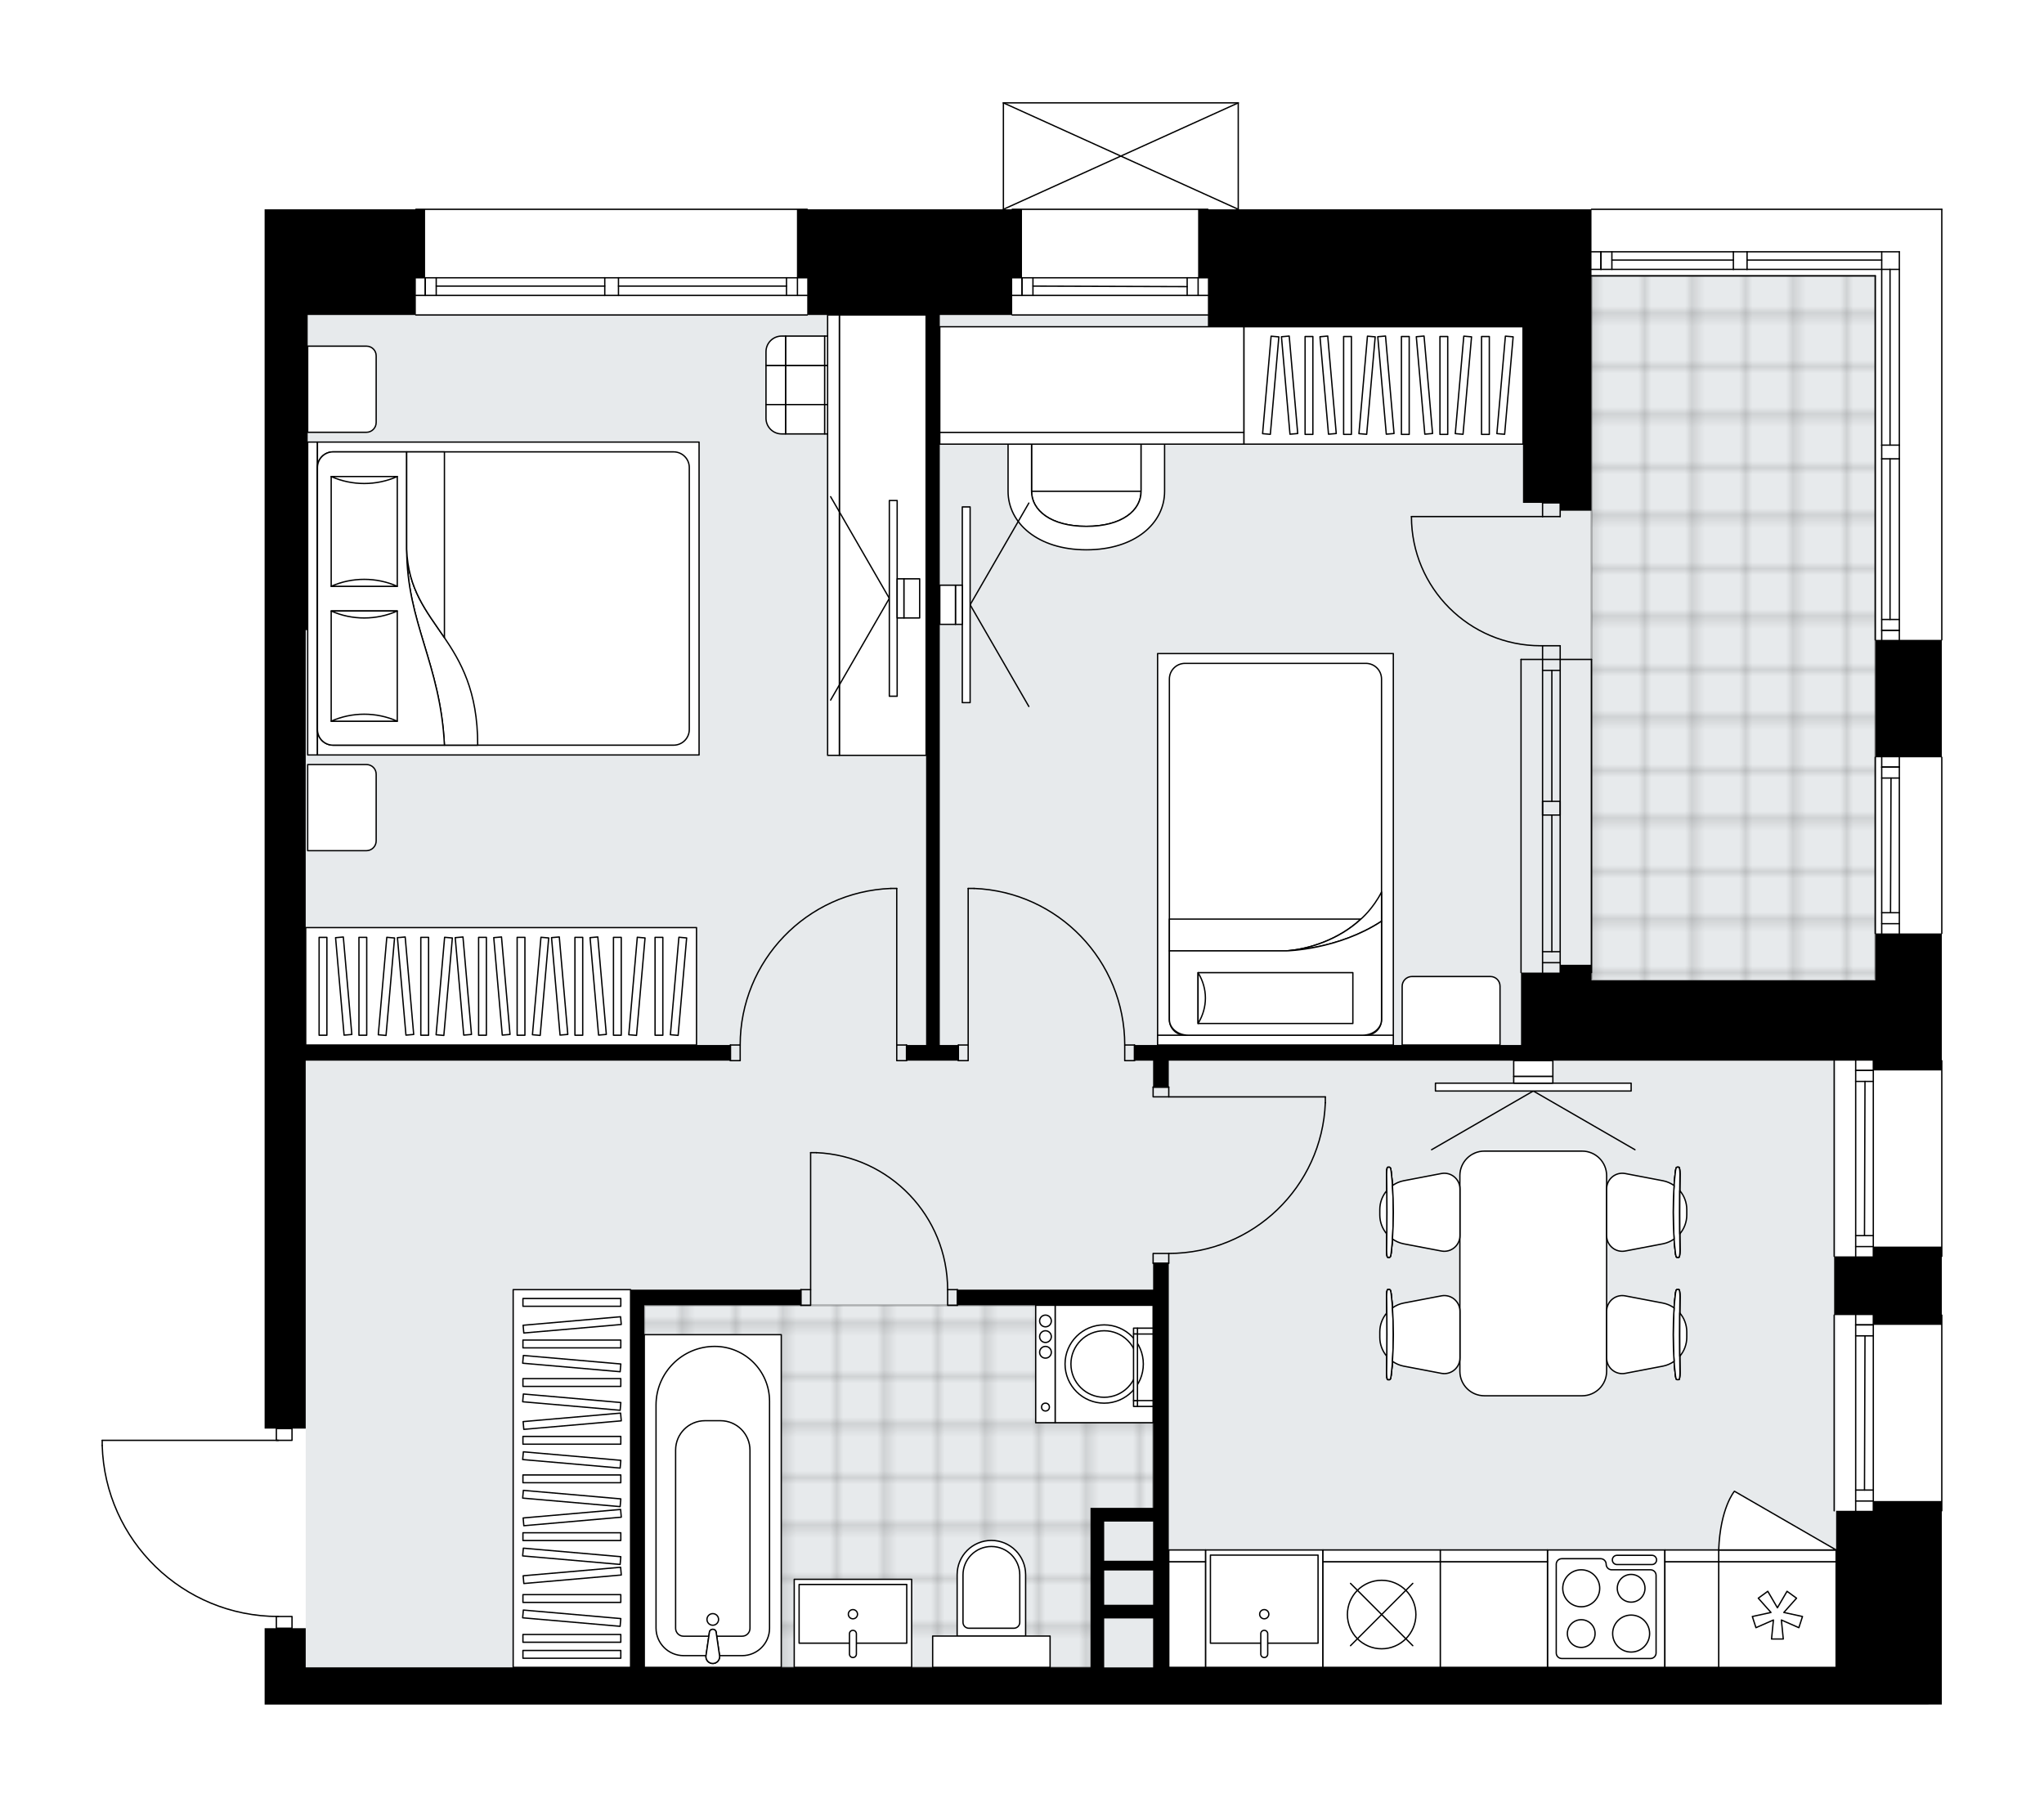 <svg xmlns="http://www.w3.org/2000/svg" xmlns:xlink="http://www.w3.org/1999/xlink" height="1767.78px" id="Layer_1" style="enable-background:new 0 0 2000 1767.78;" version="1.1" viewBox="0 0 2000 1767.78" width="2000px" x="0px" y="0px" xml:space="preserve">
<style type="text/css">
	.st0{fill:none;}
	.st1{opacity:0.25;fill:none;stroke:#000000;stroke-width:0.4;stroke-miterlimit:10;}
	.st2{fill:#FFFFFF;}
	.st3{fill:#E7EAEC;}
	
		.st4{fill:url(#SVGID_1_);stroke:#000000;stroke-width:2;stroke-linecap:round;stroke-linejoin:round;stroke-miterlimit:10;stroke-opacity:0.25;}
	
		.st5{fill:url(#SVGID_00000052088004985977454220000006133677949341503363_);stroke:#000000;stroke-width:2;stroke-linecap:round;stroke-linejoin:round;stroke-miterlimit:10;stroke-opacity:0.25;}
	.st6{fill:none;stroke:#000000;stroke-width:1.3;stroke-linecap:round;stroke-linejoin:round;stroke-miterlimit:10;}
	.st7{fill:#FFFFFF;stroke:#000000;stroke-width:1.3;stroke-linecap:round;stroke-linejoin:round;stroke-miterlimit:10;}
	.st8{font-family: 'Arial-BoldMT','Arial'; font-weight:bold;}
	.st9{font-size:100.366px;}
	.st10{font-size:84.925px;}
	.st11{font-family: 'ArialMT','Arial';}
	.st12{font-size:40px;}
</style>
<pattern height="14.57" id="New_Pattern_Swatch_2" patternUnits="userSpaceOnUse" style="overflow:visible;" viewBox="7.49 -22.06 14.57 14.57" width="14.57" x="3780.81" y="-3716.6">
	<g>
		<rect class="st0" height="14.57" width="14.57" x="7.49" y="-22.06" />
		<g>
			<rect class="st1" height="7.29" width="7.29" x="14.77" y="-7.49" />
		</g>
		<g>
			<rect class="st1" height="7.29" width="7.29" x="0.2" y="-7.49" />
		</g>
		<g>
			<rect class="st1" height="7.29" width="7.29" x="22.06" y="-14.77" />
		</g>
		<g>
			<rect class="st1" height="7.29" width="7.29" x="7.49" y="-14.77" />
			<rect class="st1" height="7.29" width="7.29" x="14.77" y="-22.06" />
		</g>
		<g>
			<rect class="st1" height="7.29" width="7.29" x="0.2" y="-22.06" />
		</g>
		<g>
			<rect class="st1" height="7.29" width="7.29" x="22.06" y="-29.35" />
		</g>
		<g>
			<rect class="st1" height="7.29" width="7.29" x="7.49" y="-29.35" />
		</g>
	</g>
</pattern>
<path class="st2" d="M1900.65,204.78v421.28  c0,0.36-0.29,0.65-0.65,0.65v113.59c0.36,0,0.65,0.29,0.65,0.65V913.3c0,0.36-0.29,0.65-0.65,0.65v45.31v77.86  c0.36,0,0.65,0.29,0.65,0.65v191.49c0,0.36-0.29,0.65-0.65,0.65v56.15c0.36,0,0.65,0.29,0.65,0.65v191.49  c0,0.36-0.29,0.65-0.65,0.65v188.93h-65.11h-38.3h-270h0h-344.68H607.43H413.96H299.13h-40.21v-74.68h10.84v0v-10.87  c-44.31-0.65-86.11-17.94-117.97-48.87c-32.48-31.53-51.1-73.81-52.44-119.06c0,0,0-0.01,0-0.01s0-0.01,0-0.01v-5.02  c0-0.36,0.29-0.65,0.65-0.65h169.76v-10.84c0,0,0,0,0,0h-10.84v-95.75V616.49v-68.94V308.19V271.8v-67.02h147.3  c0-0.36,0.29-0.65,0.65-0.65h382.98c0.36,0,0.65,0.29,0.65,0.65h190.64V100.65c0,0,0,0,0-0.01c0-0.05,0.02-0.09,0.03-0.14  c0.01-0.04,0.01-0.08,0.03-0.12c0,0,0-0.01,0-0.01c0.01-0.03,0.04-0.05,0.06-0.08c0.03-0.04,0.05-0.08,0.09-0.12  c0.03-0.03,0.07-0.05,0.11-0.08c0.03-0.02,0.06-0.04,0.1-0.06c0.06-0.02,0.12-0.03,0.18-0.04c0.02,0,0.04-0.01,0.06-0.01h0.01  c0,0,0.01,0,0.01,0h229.77c0.03,0,0.06,0.01,0.09,0.02c0.05,0.01,0.1,0.01,0.15,0.03c0.04,0.02,0.07,0.04,0.11,0.07  c0.03,0.02,0.07,0.04,0.1,0.07c0.04,0.04,0.06,0.08,0.09,0.13c0.02,0.02,0.04,0.04,0.05,0.07c0,0,0,0,0,0.01  c0.02,0.04,0.02,0.09,0.03,0.13c0.01,0.04,0.02,0.08,0.03,0.12c0,0,0,0,0,0.01v104.13h344.34c0-0.36,0.29-0.65,0.65-0.65H1900  C1900.36,204.13,1900.65,204.42,1900.65,204.78z" id="background" />
<g id="floor">
	<polygon class="st3" points="1796.6,1037.77 1834.89,1037.77 1834.89,269.89 1488.29,269.89 1488.29,308.19 299.13,308.19    299.13,1631.39 1796.6,1631.39  " />
	<pattern id="SVGID_1_" patternTransform="matrix(6.588 0 0 6.588 64009.012 13429.968)" xlink:href="#New_Pattern_Swatch_2">
	</pattern>
	<polygon class="st4" points="1073.72,1482.03 1128.29,1482.03 1128.29,1277.13 630.41,1277.13 630.41,1631.39 1073.72,1631.39  " />
	
		<pattern id="SVGID_00000016753961589085089340000003147452520850976406_" patternTransform="matrix(6.588 0 0 6.588 64009.012 13429.968)" xlink:href="#New_Pattern_Swatch_2">
	</pattern>
	
		<polygon points="   1557.23,959.26 1557.23,269.89 1834.89,269.89 1834.89,959.26  " style="fill:url(#SVGID_00000016753961589085089340000003147452520850976406_);stroke:#000000;stroke-width:2;stroke-linecap:round;stroke-linejoin:round;stroke-miterlimit:10;stroke-opacity:0.25;" />
	<g id="LWPOLYLINE_00000000905862218145409030000017563812786233883309_">
		<rect class="st6" height="15.32" width="9.57" x="783.61" y="1261.82" />
	</g>
	<g id="LWPOLYLINE_00000181768368551653186540000015384936971728726146_">
		<rect class="st6" height="15.32" width="9.57" x="927.22" y="1261.82" />
	</g>
	<g id="LINE_00000132784271437604953370000011035378668304692891_">
		<line class="st6" x1="783.61" x2="783.61" y1="1261.82" y2="1277.13" />
	</g>
	<g id="LINE_00000116193987557105631660000012649684193402313111_">
		<line class="st6" x1="936.8" x2="936.8" y1="1261.82" y2="1277.13" />
	</g>
	<g id="LINE_00000037666741248818437100000015777876106993548477_">
		<line class="st6" x1="793.18" x2="793.18" y1="1261.82" y2="1127.77" />
	</g>
	<g id="ARC_00000172428938524993042750000014562637821569910441_">
		<path class="st6" d="M798.92,1127.77c71.73,3.19,128.25,62.25,128.3,134.04" />
	</g>
	<g id="LINE_00000052814216508115962100000017092594315218233216_">
		<line class="st6" x1="793.18" x2="798.92" y1="1127.77" y2="1127.77" />
	</g>
	<g id="LWPOLYLINE_00000030448464622806888390000000275569449479077304_">
		<rect class="st6" height="9.57" width="15.32" x="1128.29" y="1063.62" />
	</g>
	<g id="LWPOLYLINE_00000002366742324103788180000004806937981130150050_">
		<rect class="st6" height="9.57" width="15.32" x="1128.29" y="1226.39" />
	</g>
	<g id="LINE_00000178204714754228953580000003733808476409246872_">
		<line class="st6" x1="1143.61" x2="1128.29" y1="1063.62" y2="1063.62" />
	</g>
	<g id="LINE_00000105389687868479713270000004932270536516316606_">
		<line class="st6" x1="1143.61" x2="1128.29" y1="1235.96" y2="1235.96" />
	</g>
	<g id="LINE_00000106122353274571195340000012540338606649528482_">
		<line class="st6" x1="1143.61" x2="1296.8" y1="1073.2" y2="1073.2" />
	</g>
	<g id="LINE_00000175282856150269555160000010767558645140938630_">
		<line class="st6" x1="1296.8" x2="1296.8" y1="1078.94" y2="1073.2" />
	</g>
	<g id="ARC_00000116206421557443106990000006512589336109578686_">
		<path class="st6" d="M1296.8,1078.94c-3.19,82.31-70.82,147.41-153.19,147.45" />
	</g>
	<g id="LWPOLYLINE_00000133499506795747734480000012871554972695537064_">
		<rect class="st6" height="15.32" width="9.57" x="937.76" y="1022.45" />
	</g>
	<g id="LWPOLYLINE_00000052064222617344021040000005674439921927711933_">
		<rect class="st6" height="15.32" width="9.57" x="1100.52" y="1022.45" />
	</g>
	<g id="LINE_00000171714199527643591600000010011383611056354974_">
		<line class="st6" x1="937.76" x2="937.76" y1="1022.45" y2="1037.77" />
	</g>
	<g id="LINE_00000129189687086487441730000008051166586641516221_">
		<line class="st6" x1="1110.1" x2="1110.1" y1="1022.45" y2="1037.77" />
	</g>
	<g id="LINE_00000115484220134930525540000006129976224719570362_">
		<line class="st6" x1="947.33" x2="947.33" y1="1022.45" y2="869.26" />
	</g>
	<g id="LINE_00000158009707970167928850000004325527463896530621_">
		<line class="st6" x1="953.08" x2="947.33" y1="869.26" y2="869.26" />
	</g>
	<g id="ARC_00000145049175030753996560000006195061449784984253_">
		<path class="st6" d="M953.08,869.26c82.31,3.19,147.41,70.82,147.45,153.19" />
	</g>
	<g id="LWPOLYLINE_00000156579807433300680230000001348656918335369636_">
		<rect class="st6" height="15.32" width="9.57" x="877.44" y="1022.45" />
	</g>
	<g id="LWPOLYLINE_00000103234356011618540790000013007443888957408901_">
		<rect class="st6" height="15.32" width="9.57" x="714.67" y="1022.45" />
	</g>
	<g id="LINE_00000086676935989743043930000008837605944442177968_">
		<line class="st6" x1="887.01" x2="887.01" y1="1022.45" y2="1037.77" />
	</g>
	<g id="LINE_00000128471463674559604610000010089179477672741548_">
		<line class="st6" x1="714.67" x2="714.67" y1="1022.45" y2="1037.77" />
	</g>
	<g id="LINE_00000000193398424017461130000017055657735848056470_">
		<line class="st6" x1="877.44" x2="877.44" y1="1022.45" y2="869.26" />
	</g>
	<g id="LINE_00000103236677170801466600000006441544872380151735_">
		<line class="st6" x1="871.69" x2="877.44" y1="869.26" y2="869.26" />
	</g>
	<g id="ARC_00000157272317472230852710000016539247442496295095_">
		<path class="st6" d="M724.24,1022.45c0.04-82.37,65.14-150,147.45-153.19" />
	</g>
	<g id="LWPOLYLINE_00000144301521868935071910000003068882703563287991_">
		<rect class="st6" height="11.49" width="15.32" x="270.41" y="1581.61" />
	</g>
	<g id="LWPOLYLINE_00000049903302738932604110000013012439250931952003_">
		<rect class="st6" height="11.49" width="15.32" x="270.41" y="1397.77" />
	</g>
	<g id="LWPOLYLINE_00000106106839098421077400000017501384916652018861_">
		<path class="st6" d="M100,1414.28c2.76,93.2,79.1,167.32,172.34,167.32" />
	</g>
	<g id="LINE_00000080200328257430031020000006663903814684257200_">
		<line class="st6" x1="272.34" x2="100" y1="1409.26" y2="1409.26" />
	</g>
	<g id="LINE_00000155831428579185625460000002751971543525710517_">
		<line class="st6" x1="100" x2="100" y1="1409.26" y2="1414.28" />
	</g>
	<g id="ARC_00000005265393291435164090000006032598230669773746_">
		<path class="st6" d="M1381.06,505.42c0.01,69.81,56.6,126.4,126.42,126.4c0.63,0,1.25,0,1.88-0.01" />
	</g>
	<g id="LINE_00000137815069163808092390000009496351700548181948_">
		<line class="st6" x1="1509.36" x2="1381.06" y1="505.42" y2="505.42" />
	</g>
	<g id="LINE_00000079485447272244433030000008818992504165760917_">
		<line class="st6" x1="1509.36" x2="1509.36" y1="645.21" y2="631.81" />
	</g>
	<g id="LINE_00000034080974370247134600000000640139379753528996_">
		<line class="st6" x1="1509.36" x2="1526.59" y1="631.81" y2="631.81" />
	</g>
	<g id="LINE_00000107565371243620922520000010569175367119099320_">
		<line class="st6" x1="1526.59" x2="1526.59" y1="631.81" y2="645.21" />
	</g>
	<g id="LINE_00000060739690373704774710000005212156077400706183_">
		<line class="st6" x1="1526.59" x2="1526.59" y1="492.02" y2="505.42" />
	</g>
	<g id="LINE_00000062910644012417941830000006985275102360512918_">
		<line class="st6" x1="1526.59" x2="1509.36" y1="505.42" y2="505.42" />
	</g>
	<g id="LINE_00000116223494757017209540000008365079361611093951_">
		<line class="st6" x1="1509.36" x2="1509.36" y1="505.42" y2="492.02" />
	</g>
	<g id="LINE_00000164500491855102527110000003688499264127653286_">
		<line class="st6" x1="1526.59" x2="1509.36" y1="492.02" y2="492.02" />
	</g>
	<g id="LINE_00000029745261145914801680000010822056026968848001_">
		<line class="st6" x1="406.87" x2="789.86" y1="204.78" y2="204.78" />
	</g>
	<g id="LINE_00000026883937090077682610000006885944274218390187_">
		<line class="st6" x1="789.86" x2="605.16" y1="289.04" y2="289.04" />
	</g>
	<g id="LINE_00000081649485299094205690000016356236663515912639_">
		<line class="st6" x1="591.75" x2="406.87" y1="289.04" y2="289.04" />
	</g>
	<g id="LINE_00000114061032450701188910000011245553046718921610_">
		<line class="st6" x1="416.11" x2="416.11" y1="271.8" y2="289.04" />
	</g>
	<g id="LINE_00000090983797361799424860000007539234226968031163_">
		<line class="st6" x1="780.28" x2="780.28" y1="271.8" y2="289.04" />
	</g>
	<g id="LINE_00000111894494807645659280000013432442662150852992_">
		<line class="st6" x1="789.86" x2="605.16" y1="271.8" y2="271.8" />
	</g>
	<g id="LINE_00000088130138933584800660000012840967660806164141_">
		<line class="st6" x1="591.75" x2="406.87" y1="271.8" y2="271.8" />
	</g>
	<g id="LINE_00000089555304437742493670000000641761943722388619_">
		<line class="st6" x1="591.75" x2="426.83" y1="279.94" y2="279.94" />
	</g>
	<g id="LINE_00000064319748490145987600000002055599465015132061_">
		<line class="st6" x1="769.56" x2="605.16" y1="279.94" y2="279.94" />
	</g>
	<g id="LINE_00000101069596538681723200000010970441128017806465_">
		<line class="st6" x1="769.56" x2="769.56" y1="289.04" y2="271.8" />
	</g>
	<g id="LINE_00000039096607346174379590000011190584599544964748_">
		<line class="st6" x1="416.11" x2="416.11" y1="271.8" y2="289.04" />
	</g>
	<g id="LINE_00000008831700435801822360000010396090249011198861_">
		<line class="st6" x1="426.83" x2="426.83" y1="289.04" y2="271.8" />
	</g>
	<g id="LINE_00000098183359290509187630000011209396882661265328_">
		<line class="st6" x1="605.16" x2="605.16" y1="271.8" y2="289.04" />
	</g>
	<g id="LINE_00000124127447986706506180000013672326470261630885_">
		<line class="st6" x1="605.16" x2="591.75" y1="289.04" y2="289.04" />
	</g>
	<g id="LINE_00000173869536173420756350000010998496705382191764_">
		<line class="st6" x1="591.75" x2="591.75" y1="289.04" y2="271.8" />
	</g>
	<g id="LINE_00000119832044960989556230000011200127965167208854_">
		<line class="st6" x1="591.75" x2="605.16" y1="271.8" y2="271.8" />
	</g>
	<g id="LINE_00000138574937824530511550000007451150748948940940_">
		<line class="st6" x1="789.86" x2="406.87" y1="308.19" y2="308.19" />
	</g>
	<g id="LINE_00000170972181453535582750000005633470015874740909_">
		<line class="st6" x1="1509.36" x2="1509.36" y1="645.21" y2="951.6" />
	</g>
	<g id="LINE_00000167365974047038780450000016487647989670230677_">
		<line class="st6" x1="1526.59" x2="1526.59" y1="645.21" y2="951.6" />
	</g>
	<g id="LINE_00000096763430901701511600000016271113766428106625_">
		<line class="st6" x1="1518.45" x2="1518.45" y1="655.94" y2="784.04" />
	</g>
	<g id="LINE_00000118381743332856730590000007314515982638748040_">
		<line class="st6" x1="1509.36" x2="1526.59" y1="941.89" y2="941.89" />
	</g>
	<g id="LINE_00000049190265123564348880000004448883095898263442_">
		<line class="st6" x1="1509.36" x2="1526.59" y1="655.94" y2="655.94" />
	</g>
	<g id="LINE_00000034054091950401964510000006032384191029180304_">
		<line class="st6" x1="1488.29" x2="1488.29" y1="645.21" y2="951.6" />
	</g>
	<g id="LINE_00000103227976070641553360000001492968902197774209_">
		<line class="st6" x1="1557.23" x2="1557.23" y1="951.6" y2="645.21" />
	</g>
	<g id="LINE_00000150825020330238611490000000383415019443503541_">
		<line class="st6" x1="1509.34" x2="1526.58" y1="931.16" y2="931.16" />
	</g>
	<g id="LINE_00000119801977704155839670000005713502579065741482_">
		<line class="st6" x1="1488.29" x2="1557.23" y1="645.21" y2="645.21" />
	</g>
	<g id="LINE_00000041260471264038019530000011117476861926173101_">
		<line class="st6" x1="1509.36" x2="1526.59" y1="784.04" y2="784.04" />
	</g>
	<g id="LINE_00000005268485010516154170000012569723473303196091_">
		<line class="st6" x1="1526.59" x2="1526.59" y1="784.04" y2="797.45" />
	</g>
	<g id="LINE_00000030445373496581644120000012396839938236996026_">
		<line class="st6" x1="1526.59" x2="1509.36" y1="797.45" y2="797.45" />
	</g>
	<g id="LINE_00000124121770698010601300000018282120366338207872_">
		<line class="st6" x1="1509.36" x2="1509.36" y1="797.45" y2="784.04" />
	</g>
	<g id="LWPOLYLINE_00000041287305641858611420000004697503360396908196_">
		<line class="st6" x1="1518.45" x2="1518.45" y1="797.45" y2="931.16" />
	</g>
	<g id="LINE_00000158011920831207018330000010673929484836166335_">
		<line class="st6" x1="990.42" x2="1181.91" y1="204.78" y2="204.78" />
	</g>
	<g id="LINE_00000014600332653583116950000007466732497908403089_">
		<line class="st6" x1="1181.91" x2="990.42" y1="289.04" y2="289.04" />
	</g>
	<g id="LINE_00000006706906099609667520000011662044382084981426_">
		<line class="st6" x1="999.99" x2="999.99" y1="271.8" y2="289.04" />
	</g>
	<g id="LINE_00000124849067621237501210000011962497357048769929_">
		<line class="st6" x1="1172.33" x2="1172.33" y1="271.8" y2="289.04" />
	</g>
	<g id="LINE_00000147923410627619288640000013528584142490349976_">
		<line class="st6" x1="1181.91" x2="990.42" y1="271.8" y2="271.8" />
	</g>
	<g id="LINE_00000125603160237018050080000015972202389185841543_">
		<line class="st6" x1="1161.61" x2="1010.72" y1="280.42" y2="279.94" />
	</g>
	<g id="LINE_00000112596899590106956140000014365755316503549847_">
		<line class="st6" x1="1161.61" x2="1161.61" y1="289.04" y2="271.8" />
	</g>
	<g id="LINE_00000117664599276570354840000016723467193169979292_">
		<line class="st6" x1="999.99" x2="999.99" y1="271.8" y2="289.04" />
	</g>
	<g id="LINE_00000107573572210084591080000008913976149437384086_">
		<line class="st6" x1="1010.72" x2="1010.72" y1="289.04" y2="271.8" />
	</g>
	<g id="LINE_00000041290563097475733700000016513203987162991779_">
		<line class="st6" x1="1181.91" x2="990.42" y1="308.19" y2="308.19" />
	</g>
	<g id="LINE_00000088854927931019610820000015092641911504428690_">
		<line class="st6" x1="1900" x2="1900" y1="740.96" y2="913.3" />
	</g>
	<g id="LINE_00000091704128490281651370000010972466745230420371_">
		<line class="st6" x1="1841.21" x2="1841.21" y1="913.3" y2="740.96" />
	</g>
	<g id="LINE_00000060715691007747777710000004462899685299172259_">
		<line class="st6" x1="1858.45" x2="1841.21" y1="750.53" y2="750.53" />
	</g>
	<g id="LINE_00000139272325563826757440000000976016293429227397_">
		<line class="st6" x1="1858.45" x2="1841.21" y1="903.73" y2="903.73" />
	</g>
	<g id="LINE_00000124153919754429076540000003020156359120887994_">
		<line class="st6" x1="1858.45" x2="1858.45" y1="913.3" y2="740.96" />
	</g>
	<g id="LINE_00000057109417019561654280000013599270470253704582_">
		<line class="st6" x1="1849.83" x2="1850.31" y1="893" y2="761.26" />
	</g>
	<g id="LINE_00000177443980540516807410000003397514431390987139_">
		<line class="st6" x1="1841.21" x2="1858.45" y1="893" y2="893" />
	</g>
	<g id="LINE_00000050633250833884167340000000470603496216416905_">
		<line class="st6" x1="1858.45" x2="1841.21" y1="750.53" y2="750.53" />
	</g>
	<g id="LINE_00000029012637697778689360000002145691979946863027_">
		<line class="st6" x1="1841.21" x2="1858.45" y1="761.26" y2="761.26" />
	</g>
	<g id="LINE_00000168811150428644776510000005216314701401743797_">
		<line class="st6" x1="1834.89" x2="1834.89" y1="913.3" y2="740.96" />
	</g>
	<g id="LINE_00000034054659347874547470000004545684635877218435_">
		<line class="st6" x1="1834.89" x2="1834.89" y1="626.06" y2="269.89" />
	</g>
	<g id="LINE_00000043434776578682925730000013744071274709585805_">
		<line class="st6" x1="1858.45" x2="1858.45" y1="246.34" y2="435.53" />
	</g>
	<g id="LINE_00000093140452113170494540000004133650917983715250_">
		<line class="st6" x1="1858.45" x2="1858.45" y1="448.93" y2="626.06" />
	</g>
	<g id="LINE_00000152953249225012883600000011884585273357431231_">
		<line class="st6" x1="1841.21" x2="1858.45" y1="616.83" y2="616.83" />
	</g>
	<g id="LINE_00000006682260848398423760000002188353999733989536_">
		<line class="st6" x1="1841.21" x2="1841.21" y1="246.34" y2="435.53" />
	</g>
	<g id="LINE_00000124876833669592288460000007900152131407199415_">
		<line class="st6" x1="1841.21" x2="1841.21" y1="448.93" y2="626.06" />
	</g>
	<g id="LINE_00000165214860995594693040000002419661754029683108_">
		<line class="st6" x1="1849.35" x2="1849.35" y1="448.93" y2="606.11" />
	</g>
	<g id="LINE_00000143590706738577285910000018177586670107084717_">
		<line class="st6" x1="1849.35" x2="1849.35" y1="263.57" y2="435.53" />
	</g>
	<g id="LINE_00000120551222461068113040000002199562828499857035_">
		<line class="st6" x1="1841.21" x2="1858.45" y1="616.83" y2="616.83" />
	</g>
	<g id="LINE_00000070090130026073472190000001587489640671514805_">
		<line class="st6" x1="1858.45" x2="1841.21" y1="606.11" y2="606.11" />
	</g>
	<g id="LINE_00000179618443608588555780000007115479905291103377_">
		<line class="st6" x1="1841.21" x2="1858.45" y1="435.53" y2="435.53" />
	</g>
	<g id="LINE_00000150067600250387162520000012664312757180112781_">
		<line class="st6" x1="1858.45" x2="1858.45" y1="435.53" y2="448.93" />
	</g>
	<g id="LINE_00000081640335802587034510000000987085140464099745_">
		<line class="st6" x1="1858.45" x2="1841.21" y1="448.93" y2="448.93" />
	</g>
	<g id="LINE_00000155826323472640615580000008342619304760977076_">
		<line class="st6" x1="1841.21" x2="1841.21" y1="448.93" y2="435.53" />
	</g>
	<g id="LINE_00000083074905893165875040000006413007308149127306_">
		<line class="st6" x1="1900" x2="1900" y1="204.78" y2="626.06" />
	</g>
	<g id="LINE_00000034787742324791289610000003031675017928767110_">
		<line class="st6" x1="1557.23" x2="1900" y1="204.78" y2="204.78" />
	</g>
	<g id="LINE_00000142893514295593067790000005649934951225675679_">
		<line class="st6" x1="1858.45" x2="1709.47" y1="263.57" y2="263.57" />
	</g>
	<g id="LINE_00000103984565312748364160000014097614996436716672_">
		<line class="st6" x1="1696.06" x2="1557.23" y1="263.57" y2="263.57" />
	</g>
	<g id="LINE_00000127027683582179880320000017261215056000185748_">
		<line class="st6" x1="1566.46" x2="1566.46" y1="246.34" y2="263.57" />
	</g>
	<g id="LINE_00000000196389601365469160000016841781631044277120_">
		<line class="st6" x1="1858.45" x2="1709.47" y1="246.34" y2="246.34" />
	</g>
	<g id="LINE_00000030461282398801751150000008586345351431993473_">
		<line class="st6" x1="1696.06" x2="1557.23" y1="246.34" y2="246.34" />
	</g>
	<g id="LINE_00000068656172396993076170000017633013985431254915_">
		<line class="st6" x1="1696.06" x2="1577.19" y1="254.47" y2="254.47" />
	</g>
	<g id="LINE_00000041287407135081826360000016521293793778804139_">
		<line class="st6" x1="1841.21" x2="1709.47" y1="254.47" y2="254.47" />
	</g>
	<g id="LINE_00000109024877183796126390000006213044749400950451_">
		<line class="st6" x1="1566.46" x2="1566.46" y1="246.34" y2="263.57" />
	</g>
	<g id="LINE_00000112632696282991841560000010781326254671746191_">
		<line class="st6" x1="1577.19" x2="1577.19" y1="263.57" y2="246.34" />
	</g>
	<g id="LINE_00000181808533757758862230000016605505062187412923_">
		<line class="st6" x1="1709.47" x2="1709.47" y1="246.34" y2="263.57" />
	</g>
	<g id="LINE_00000105393663582745213710000002805357860616090535_">
		<line class="st6" x1="1709.47" x2="1696.06" y1="263.57" y2="263.57" />
	</g>
	<g id="LINE_00000127755038456307325610000010107625374220220290_">
		<line class="st6" x1="1696.06" x2="1696.06" y1="263.57" y2="246.34" />
	</g>
	<g id="LINE_00000025434026615090363070000008449508838428063123_">
		<line class="st6" x1="1696.06" x2="1709.47" y1="246.34" y2="246.34" />
	</g>
	<g id="LINE_00000080183475226888933210000000097447098083667902_">
		<line class="st6" x1="1834.89" x2="1557.23" y1="269.89" y2="269.89" />
	</g>
	<g id="LINE_00000041292756132901930140000014107721700025014435_">
		<line class="st6" x1="1900" x2="1900" y1="1037.77" y2="1229.26" />
	</g>
	<g id="LINE_00000109024586841843716520000014409758700983156634_">
		<line class="st6" x1="1815.74" x2="1815.74" y1="1229.26" y2="1037.77" />
	</g>
	<g id="LINE_00000142883422605802767690000010708230836070124458_">
		<line class="st6" x1="1832.98" x2="1815.74" y1="1047.35" y2="1047.35" />
	</g>
	<g id="LINE_00000181772155065304446950000012263335808898678449_">
		<line class="st6" x1="1832.98" x2="1815.74" y1="1219.69" y2="1219.69" />
	</g>
	<g id="LINE_00000129165841768232336110000013298558754425329559_">
		<line class="st6" x1="1832.98" x2="1832.98" y1="1229.26" y2="1037.77" />
	</g>
	<g id="LINE_00000138546672246255898080000000921102363605085571_">
		<line class="st6" x1="1824.36" x2="1824.84" y1="1208.96" y2="1058.07" />
	</g>
	<g id="LINE_00000152224669223314134280000004561003233805565835_">
		<line class="st6" x1="1815.74" x2="1832.98" y1="1208.96" y2="1208.96" />
	</g>
	<g id="LINE_00000127737716610899116110000000820488322562108349_">
		<line class="st6" x1="1832.98" x2="1815.74" y1="1047.35" y2="1047.35" />
	</g>
	<g id="LINE_00000177460585788937659690000005792590659183484348_">
		<line class="st6" x1="1815.74" x2="1832.98" y1="1058.07" y2="1058.07" />
	</g>
	<g id="LINE_00000155846119963530170320000006371337345474270372_">
		<line class="st6" x1="1794.68" x2="1794.68" y1="1229.26" y2="1037.77" />
	</g>
	<g id="LINE_00000104686349141154443330000016879234984798469044_">
		<line class="st6" x1="1900" x2="1900" y1="1286.71" y2="1478.2" />
	</g>
	<g id="LINE_00000062157086551581266290000002377824080810523787_">
		<line class="st6" x1="1815.74" x2="1815.74" y1="1478.2" y2="1286.71" />
	</g>
	<g id="LINE_00000158019032598415423850000007204352987548168332_">
		<line class="st6" x1="1832.98" x2="1815.74" y1="1296.28" y2="1296.28" />
	</g>
	<g id="LINE_00000062896319602552954910000002802141974579796615_">
		<line class="st6" x1="1832.98" x2="1815.74" y1="1468.63" y2="1468.63" />
	</g>
	<g id="LINE_00000012462447113866603560000008880531501212361102_">
		<line class="st6" x1="1832.98" x2="1832.98" y1="1478.2" y2="1286.71" />
	</g>
	<g id="LINE_00000129182287205435170590000013685227031785196197_">
		<line class="st6" x1="1824.36" x2="1824.84" y1="1457.9" y2="1307.01" />
	</g>
	<g id="LINE_00000121246982731431468480000004352325897575657134_">
		<line class="st6" x1="1815.74" x2="1832.98" y1="1457.9" y2="1457.9" />
	</g>
	<g id="LINE_00000021810379842000723510000004481306192978765716_">
		<line class="st6" x1="1832.98" x2="1815.74" y1="1296.28" y2="1296.28" />
	</g>
	<g id="LINE_00000122680483601840364190000003003755703203917213_">
		<line class="st6" x1="1815.74" x2="1832.98" y1="1307.01" y2="1307.01" />
	</g>
	<g id="LINE_00000067198226861964825200000016142300869106364340_">
		<line class="st6" x1="1794.68" x2="1794.68" y1="1478.2" y2="1286.71" />
	</g>
	<g id="LINE_00000152958792639515020850000008333549419925169284_">
		<line class="st6" x1="981.8" x2="1211.59" y1="100.65" y2="100.65" />
	</g>
	<g id="LINE_00000138533185321546736760000003166789564665457562_">
		<line class="st6" x1="1211.59" x2="1211.59" y1="100.65" y2="204.78" />
	</g>
	<g id="LINE_00000000205110486335949650000001475813033444599988_">
		<line class="st6" x1="981.8" x2="981.8" y1="204.78" y2="100.65" />
	</g>
	<g id="LWPOLYLINE_00000101813806661616685310000008924396270814201232_">
		<line class="st6" x1="1211.59" x2="981.8" y1="204.78" y2="100.65" />
	</g>
	<g id="LWPOLYLINE_00000106122920523519998820000008729155645287487900_">
		<line class="st6" x1="981.8" x2="1211.59" y1="204.78" y2="100.65" />
	</g>
	<polygon points="1557.23,499.68 1557.23,492.02 1557.23,319.68 1557.23,271.8 1557.23,204.78 1172.33,204.78 1172.33,271.8    1181.91,271.8 1181.91,319.68 1490.21,319.68 1490.21,492.02 1526.59,492.02 1526.59,499.68  " />
	<polygon points="990.42,308.19 990.42,271.8 999.99,271.8 999.99,204.78 779.78,204.78 779.78,271.8 789.86,271.8 789.86,308.19    906.16,308.19 906.16,1022.45 887.01,1022.45 887.01,1037.77 937.76,1037.77 937.76,1022.45 919.56,1022.45 919.56,308.19  " />
	<polygon points="301.05,616.49 301.05,547.55 301.05,308.19 406.87,308.19 406.87,271.8 415.94,271.8 415.94,204.78 258.92,204.78    258.92,271.8 258.92,308.19 258.92,547.55 258.92,616.49 258.92,1302.03 258.92,1397.77 299.13,1397.77 299.13,1302.03    299.13,1037.77 714.67,1037.77 714.67,1022.45 299.13,1022.45 299.13,616.49  " />
	<rect height="114.89" width="65.11" x="1834.89" y="626.06" />
	<polygon points="1834.89,959.26 1796.59,959.26 1557.23,959.26 1557.23,951.6 1557.23,943.94 1526.59,943.94 1526.59,951.6    1488.29,951.6 1488.29,959.26 1488.29,1022.45 1110.1,1022.45 1110.1,1037.77 1128.29,1037.77 1128.29,1063.62 1143.61,1063.62    1143.61,1037.77 1488.29,1037.77 1796.59,1037.77 1832.98,1037.77 1832.98,1047.34 1900,1047.34 1900,1037.77 1900,959.26    1900,913.3 1834.89,913.3  " />
	<polygon points="1832.98,1229.26 1794.68,1229.26 1794.68,1286.71 1832.98,1286.71 1832.98,1296.28 1900,1296.28 1900,1219.69    1832.98,1219.69  " />
	<path d="M1832.98,1468.63v9.57h-36.38v153.19h-270v0h-344.68h-38.3v-395.43h-15.32v25.85H936.8v15.32h191.49v198.19h-47.87h-13.4   v94.79v13.4v47.87h-436.6v-354.26h153.19v-15.32H630.41h-13.4v369.58h-9.57h-308.3v-38.3h-40.21v74.68h40.21h114.83h193.47h574.47   h344.68h0h270h2h36.3H1900V1478.2v-9.57H1832.98z M1128.29,1631.39h-47.87v-47.87h47.87V1631.39z M1128.29,1570.12h-47.87v-33.51   h47.87V1570.12z M1128.29,1527.03h-47.87v-38.3h47.87V1527.03z" />
</g>
<g id="mebel">
	<g>
		
			<rect class="st7" height="19.15" transform="matrix(-4.491537e-11 1 -1 -4.491537e-11 2357.552 311.612)" width="114.89" x="965.52" y="1325.01" />
		
			<rect class="st7" height="95.75" transform="matrix(-4.491537e-11 1 -1 -4.491537e-11 2414.999 254.165)" width="114.89" x="1022.97" y="1286.71" />
		<g id="CIRCLE_00000044876177558316176540000008711228933793723784_">
			<circle class="st7" cx="1080.42" cy="1334.58" r="38.3" />
		</g>
		<g id="CIRCLE_00000009560397077818955740000006225633473698669755_">
			<circle class="st7" cx="1080.42" cy="1334.58" r="32.55" />
		</g>
		<g id="CIRCLE_00000041277310854437592310000001030491659083893175_">
			<circle class="st7" cx="1022.97" cy="1376.71" r="3.83" />
		</g>
		<g id="CIRCLE_00000092437014953873811430000001175385200580518334_">
			<circle class="st7" cx="1022.97" cy="1323.09" r="5.74" />
		</g>
		<g id="CIRCLE_00000018227882757706131620000002408254760773776307_">
			<circle class="st7" cx="1022.97" cy="1307.77" r="5.74" />
		</g>
		<g id="CIRCLE_00000119811578745704823810000014018102373406077848_">
			<circle class="st7" cx="1022.97" cy="1292.45" r="5.74" />
		</g>
	</g>
	<g>
		
			<rect class="st7" height="325.54" transform="matrix(-1 -8.983404e-11 8.983404e-11 -1 1394.869 2937.252)" width="134.04" x="630.41" y="1305.86" />
		<g id="ARC_00000127021461809542857980000017100443121007832497_">
			<path class="st7" d="M704.05,1619.91c0.09,0.64,0.09,1.29,0,1.93c-0.53,3.65-3.93,6.18-7.58,5.65c-3.65-0.53-6.18-3.93-5.65-7.58     l3.41-23.38c0.32-1.08,1.17-1.93,2.25-2.25c1.77-0.53,3.63,0.48,4.16,2.25L704.05,1619.91z" />
		</g>
		<path class="st7" d="M668.91,1619.9h21.92l3.41-23.37c0.32-1.08,1.17-1.93,2.25-2.25c1.77-0.53,3.63,0.48,4.16,2.25l3.41,23.37    h22.11c14.81,0,26.81-12,26.81-26.81v-222.09c0-29.63-24.02-53.66-53.66-53.66c-31.71,0-57.41,25.7-57.41,57.41v218.14    C641.9,1607.81,653.99,1619.9,668.91,1619.9z" />
		<path class="st7" d="M668.85,1600.89h24.75l0.64-4.36c0.32-1.08,1.17-1.93,2.25-2.25c1.77-0.53,3.63,0.48,4.16,2.25l0.64,4.36    h24.88c4.23,0,7.66-3.43,7.66-7.66v-174.3c0-15.96-12.94-28.9-28.9-28.9h-15.14c-15.86,0-28.72,12.86-28.72,28.72v174.35    C661.05,1597.4,664.54,1600.89,668.85,1600.89z" />
		<g id="ARC_00000041288774968510373460000010068278334719502270_">
			<path class="st7" d="M704.05,1619.91c0.09,0.64,0.09,1.29,0,1.93c-0.53,3.65-3.93,6.18-7.58,5.65c-3.65-0.53-6.18-3.93-5.65-7.58     l3.41-23.38c0.32-1.08,1.17-1.93,2.25-2.25c1.77-0.53,3.63,0.48,4.16,2.25L704.05,1619.91z" />
		</g>
		<circle class="st7" cx="697.43" cy="1584.48" r="5.68" />
	</g>
	<g>
		<rect class="st7" height="86.17" width="114.9" x="777.13" y="1545.22" />
		<rect class="st7" height="57.45" width="105.32" x="781.91" y="1550.26" />
		<path class="st7" d="M834.57,1595.13L834.57,1595.13c-1.87,0-3.39,1.52-3.39,3.39v19.85c0,1.87,1.52,3.39,3.39,3.39l0,0    c1.87,0,3.39-1.52,3.39-3.39v-19.85C837.95,1596.65,836.44,1595.13,834.57,1595.13z" />
		<circle class="st7" cx="834.57" cy="1579.36" r="4.5" />
	</g>
	<g>
		<path class="st7" d="M970.04,1507.18L970.04,1507.18c-18.51,0-33.51,15-33.51,33.51v60.07h67.02v-60.07    C1003.55,1522.18,988.55,1507.18,970.04,1507.18z" />
		<rect class="st7" height="30.64" width="114.89" x="912.59" y="1600.75" />
		<path class="st7" d="M970.04,1513.12L970.04,1513.12c-15.33,0-27.77,12.43-27.77,27.77v46.46c0,3.17,2.57,5.75,5.75,5.75h44.04    c3.17,0,5.75-2.57,5.75-5.75v-46.46C997.81,1525.55,985.38,1513.12,970.04,1513.12z" />
	</g>
	<g>
		
			<rect class="st7" height="15.32" transform="matrix(-1.836970e-16 1 -1 -1.836970e-16 2422.988 181.728)" width="5.74" x="1117.76" y="1294.7" />
		
			<rect class="st7" height="3.83" transform="matrix(-1.836970e-16 1 -1 -1.836970e-16 2413.414 191.302)" width="5.74" x="1108.18" y="1300.44" />
		
			<rect class="st7" height="15.32" transform="matrix(-1.836970e-16 1 -1 -1.836970e-16 2493.84 252.579)" width="5.74" x="1117.76" y="1365.55" />
		
			<rect class="st7" height="3.83" transform="matrix(-1.836970e-16 1 -1 -1.836970e-16 2484.265 262.154)" width="5.74" x="1108.18" y="1371.29" />
		
			<rect class="st7" height="3.83" transform="matrix(6.123234e-17 -1 1 6.123234e-17 -226.728 2448.84)" width="65.11" x="1078.5" y="1335.87" />
	</g>
	<g>
		
			<rect class="st7" height="114.89" transform="matrix(-1 -1.224647e-16 1.224647e-16 -1 2474.015 3147.892)" width="114.9" x="1179.56" y="1516.5" />
		
			<rect class="st7" height="86.17" transform="matrix(-1 -1.224647e-16 1.224647e-16 -1 2474.054 3129.252)" width="105.32" x="1184.37" y="1521.54" />
		<path class="st7" d="M1237.03,1595.13L1237.03,1595.13c1.87,0,3.39,1.52,3.39,3.39v19.85c0,1.87-1.52,3.39-3.39,3.39l0,0    c-1.87,0-3.39-1.52-3.39-3.39v-19.85C1233.64,1596.65,1235.16,1595.13,1237.03,1595.13z" />
		<circle class="st7" cx="1237.03" cy="1579.36" r="4.5" />
	</g>
	<g>
		
			<rect class="st7" height="114.89" transform="matrix(-1 -1.224647e-16 1.224647e-16 -1 3143.208 3147.892)" width="114.89" x="1514.16" y="1516.5" />
		<path class="st7" d="M1620.43,1617.3v-75.96c0-3-2.43-5.43-5.43-5.43h-37.98c-3,0-5.43-2.43-5.43-5.43v0c0-3-2.43-5.43-5.43-5.43    h-37.98c-3,0-5.43,2.43-5.43,5.43v86.81c0,3,2.43,5.43,5.43,5.43h86.81C1618.01,1622.72,1620.43,1620.29,1620.43,1617.3z" />
		<path class="st7" d="M1582.16,1521.74h34.23c2.5,0,4.52,2.02,4.52,4.52l0,0c0,2.5-2.02,4.52-4.52,4.52h-34.23    c-2.5,0-4.52-2.02-4.52-4.52l0,0C1577.64,1523.77,1579.67,1521.74,1582.16,1521.74z" />
		<circle class="st7" cx="1596.02" cy="1598.31" r="18.09" />
		<circle class="st7" cx="1547.19" cy="1554" r="18.09" />
		<circle class="st7" cx="1596.02" cy="1554" r="13.56" />
		<circle class="st7" cx="1547.19" cy="1598.31" r="13.56" />
	</g>
	<g>
		
			<rect class="st7" height="103.41" transform="matrix(-1 -1.224647e-16 1.224647e-16 -1 2703.812 3159.382)" width="114.89" x="1294.46" y="1527.99" />
		
			<rect class="st7" height="11.49" transform="matrix(-1 -1.224647e-16 1.224647e-16 -1 2703.812 3044.487)" width="114.89" x="1294.46" y="1516.5" />
		<circle class="st7" cx="1351.91" cy="1579.69" r="33.51" />
		<line class="st7" x1="1321.44" x2="1382.37" y1="1610.16" y2="1549.22" />
		<line class="st7" x1="1321.44" x2="1382.37" y1="1549.22" y2="1610.16" />
	</g>
	<g>
		<rect class="st7" height="103.41" width="114.89" x="1681.7" y="1527.99" />
		<rect class="st7" height="11.49" width="114.89" x="1681.7" y="1516.5" />
		<polygon class="st7" points="1735.26,1585.04 1733.4,1603.63 1744.89,1603.63 1743.03,1585.04 1760.14,1592.55 1763.69,1581.62     1745.43,1577.65 1757.86,1563.7 1748.57,1556.95 1739.15,1573.08 1729.73,1556.95 1720.43,1563.7 1732.86,1577.65     1714.61,1581.62 1718.16,1592.55   " />
		<path class="st7" d="M1796.59,1516.5l-99.5-57.45c0,0-13.86,16.17-15.39,57.45H1796.59z" />
	</g>
	<g>
		<path class="st7" d="M368.07,348.1v65.29c0,5.29-4.29,9.57-9.57,9.57h-57.45v-84.26h57.63    C363.86,338.71,368.07,342.91,368.07,348.1z" />
		<path class="st7" d="M368.07,757.46v65.29c0,5.29-4.29,9.57-9.57,9.57h-57.45v-84.26h57.63    C363.86,748.06,368.07,752.27,368.07,757.46z" />
		<g>
			
				<rect class="st7" height="9.57" transform="matrix(3.142835e-10 1 -1 3.142835e-10 891.435 279.765)" width="306.12" x="152.77" y="580.81" />
			
				<rect class="st7" height="373.41" transform="matrix(3.142178e-10 1 -1 3.142178e-10 1082.926 88.274)" width="306.12" x="344.26" y="398.9" />
			<path class="st7" d="M310.62,457.43v256.34c0,8.46,6.86,15.32,15.32,15.32h333.19c8.46,0,15.32-6.86,15.32-15.32V457.43     c0-8.46-6.86-15.32-15.32-15.32H325.94C317.48,442.11,310.62,448.97,310.62,457.43z" />
			<path class="st7" d="M434.86,729.09c-3.92-80.07-36.91-119.75-36.94-191.84c2.61,77.14,69.64,85.38,69.5,191.84L434.86,729.09z" />
			<g>
				<path class="st7" d="M434.86,729.09c-3.92-80.07-36.91-119.75-36.94-191.84l0-95.13h-71.98c-8.46,0-15.32,6.86-15.32,15.32      v256.34c0,8.46,6.86,15.32,15.32,15.32L434.86,729.09L434.86,729.09z" />
			</g>
			
				<rect class="st7" height="64.66" transform="matrix(3.142649e-10 1 -1 3.142649e-10 876.341 163.566)" width="107.43" x="302.67" y="487.62" />
			<path class="st7" d="M388.72,573.67c-20.31-9.1-44.35-9.1-64.66,0H388.72z" />
			<path class="st7" d="M324.06,466.24c20.31,9.1,44.35,9.1,64.66,0L324.06,466.24z" />
			
				<rect class="st7" height="64.66" transform="matrix(3.145340e-10 1 -1 3.145340e-10 1008.102 295.328)" width="107.84" x="302.47" y="619.38" />
			<path class="st7" d="M388.72,705.64c-20.31-9.13-44.35-9.13-64.66,0H388.72z" />
			<path class="st7" d="M324.06,597.79c20.31,9.13,44.35,9.13,64.66,0H324.06z" />
			<g>
				<path class="st7" d="M397.92,537.25v-95.13h36.94v181.78C417.43,598.13,399.26,576.69,397.92,537.25z" />
			</g>
		</g>
	</g>
	<g>
		
			<rect class="st7" height="382.39" transform="matrix(-1.595366e-10 1 -1 -1.595366e-10 1455.329 474.678)" width="114.89" x="432.88" y="773.81" />
		<g>
			
				<rect class="st7" height="7.61" transform="matrix(-1.347253e-10 1 -1 -1.347253e-10 1569.074 360.933)" width="95.75" x="556.2" y="961.2" />
			
				<rect class="st7" height="7.61" transform="matrix(-1.347351e-10 1 -1 -1.347351e-10 1609.765 320.242)" width="95.75" x="596.89" y="961.2" />
			
				<rect class="st7" height="7.61" transform="matrix(-1.349438e-10 1 -1 -1.349438e-10 1531.372 398.635)" width="95.75" x="518.5" y="961.2" />
			
				<rect class="st7" height="7.61" transform="matrix(-1.348399e-10 1 -1 -1.348399e-10 1474.819 455.188)" width="95.75" x="461.94" y="961.2" />
			
				<rect class="st7" height="7.61" transform="matrix(-1.347253e-10 1 -1 -1.347253e-10 1437.117 492.89)" width="95.75" x="424.24" y="961.2" />
			
				<rect class="st7" height="7.61" transform="matrix(-1.347351e-10 1 -1 -1.347351e-10 1380.564 549.443)" width="95.75" x="367.69" y="961.2" />
			
				<rect class="st7" height="7.61" transform="matrix(-0.087 0.996 -0.996 -0.087 1638.545 428.558)" width="95.75" x="575.05" y="961.2" />
			
				<rect class="st7" height="7.61" transform="matrix(-0.087 0.996 -0.996 -0.087 1682.791 388.013)" width="95.75" x="615.75" y="961.2" />
			
				<rect class="st7" height="7.61" transform="matrix(-0.087 0.996 -0.996 -0.087 1536.075 522.454)" width="95.75" x="480.79" y="961.2" />
			
				<rect class="st7" height="7.61" transform="matrix(-0.087 0.996 -0.996 -0.087 1433.604 616.351)" width="95.75" x="386.54" y="961.2" />
			
				<rect class="st7" height="7.61" transform="matrix(0.087 0.996 -0.996 0.087 1495.546 297.905)" width="95.75" x="537.35" y="961.2" />
			
				<rect class="st7" height="7.61" transform="matrix(0.087 0.996 -0.996 0.087 1461.13 335.464)" width="95.75" x="499.64" y="961.2" />
			
				<rect class="st7" height="7.61" transform="matrix(0.087 0.996 -0.996 0.087 1409.506 391.802)" width="95.75" x="443.09" y="961.2" />
			
				<rect class="st7" height="7.61" transform="matrix(0.087 0.996 -0.996 0.087 1375.09 429.36)" width="95.75" x="405.39" y="961.2" />
			
				<rect class="st7" height="7.61" transform="matrix(-0.087 0.996 -0.996 -0.087 1372.122 672.689)" width="95.75" x="329.99" y="961.2" />
			
				<rect class="st7" height="7.61" transform="matrix(0.087 0.996 -0.996 0.087 1323.465 485.698)" width="95.75" x="348.84" y="961.2" />
			
				<rect class="st7" height="7.61" transform="matrix(-1.347253e-10 1 -1 -1.347253e-10 1320.024 609.984)" width="95.75" x="307.15" y="961.2" />
			
				<rect class="st7" height="7.61" transform="matrix(-1.347351e-10 1 -1 -1.347351e-10 1281.052 648.956)" width="95.75" x="268.18" y="961.2" />
			
				<rect class="st7" height="7.61" transform="matrix(0.087 0.996 -0.996 0.087 1268.201 546.008)" width="95.75" x="288.3" y="961.2" />
		</g>
	</g>
	<g>
		
			<rect class="st7" height="273.12" transform="matrix(-1.139259e-10 1 -1 -1.139259e-10 1730.772 -976.521)" width="114.89" x="1296.2" y="240.56" />
		<g>
			
				<rect class="st7" height="7.61" transform="matrix(-1.347351e-10 1 -1 -1.347351e-10 1789.886 -1035.636)" width="95.75" x="1364.89" y="373.32" />
			
				<rect class="st7" height="7.61" transform="matrix(-1.347351e-10 1 -1 -1.347351e-10 1830.576 -1076.326)" width="95.75" x="1405.58" y="373.32" />
			
				<rect class="st7" height="7.61" transform="matrix(-1.350584e-10 1 -1 -1.350584e-10 1752.184 -997.933)" width="95.75" x="1327.19" y="373.32" />
			
				<rect class="st7" height="7.61" transform="matrix(-1.348301e-10 1 -1 -1.348301e-10 1695.631 -941.38)" width="95.75" x="1270.63" y="373.32" />
			
				<rect class="st7" height="7.61" transform="matrix(-1.347253e-10 1 -1 -1.347253e-10 1657.929 -903.678)" width="95.75" x="1232.93" y="373.32" />
			
				<rect class="st7" height="7.61" transform="matrix(-0.087 0.996 -0.996 -0.087 1932.075 -1016.17)" width="95.75" x="1383.74" y="373.32" />
			
				<rect class="st7" height="7.61" transform="matrix(-0.087 0.996 -0.996 -0.087 1976.322 -1056.715)" width="95.75" x="1424.44" y="373.32" />
			
				<rect class="st7" height="7.61" transform="matrix(-0.087 0.996 -0.996 -0.087 1829.605 -922.274)" width="95.75" x="1289.48" y="373.32" />
			
				<rect class="st7" height="7.61" transform="matrix(-0.087 0.996 -0.996 -0.087 1727.135 -828.377)" width="95.75" x="1195.23" y="373.32" />
			
				<rect class="st7" height="7.61" transform="matrix(0.087 0.996 -0.996 0.087 1648.112 -1044.349)" width="95.75" x="1346.04" y="373.32" />
			
				<rect class="st7" height="7.61" transform="matrix(0.087 0.996 -0.996 0.087 1613.696 -1006.79)" width="95.75" x="1308.33" y="373.32" />
			
				<rect class="st7" height="7.61" transform="matrix(0.087 0.996 -0.996 0.087 1562.072 -950.452)" width="95.75" x="1251.78" y="373.32" />
			
				<rect class="st7" height="7.61" transform="matrix(0.087 0.996 -0.996 0.087 1527.656 -912.894)" width="95.75" x="1214.08" y="373.32" />
		</g>
	</g>
	<g>
		
			<rect class="st7" height="369.58" transform="matrix(-1 2.407535e-10 -2.407535e-10 -1 1119.121 2893.209)" width="114.89" x="502.11" y="1261.82" />
		<g>
			
				<rect class="st7" height="7.61" transform="matrix(-1 2.244439e-10 -2.244439e-10 -1 1119.121 2629.931)" width="95.75" x="511.69" y="1311.16" />
			
				<rect class="st7" height="7.61" transform="matrix(-1 2.245580e-10 -2.245580e-10 -1 1119.121 2548.55)" width="95.75" x="511.69" y="1270.47" />
			
				<rect class="st7" height="7.61" transform="matrix(-1 2.247477e-10 -2.247477e-10 -1 1119.121 2705.335)" width="95.75" x="511.69" y="1348.86" />
			
				<rect class="st7" height="7.61" transform="matrix(-1 2.244630e-10 -2.244630e-10 -1 1119.121 2818.441)" width="95.75" x="511.69" y="1405.42" />
			
				<rect class="st7" height="7.61" transform="matrix(-1 2.243489e-10 -2.243489e-10 -1 1119.121 2893.846)" width="95.75" x="511.69" y="1443.12" />
			
				<rect class="st7" height="7.61" transform="matrix(-1 2.245389e-10 -2.245389e-10 -1 1119.121 3006.952)" width="95.75" x="511.69" y="1499.67" />
			
				<rect class="st7" height="7.61" transform="matrix(-0.996 0.087 -0.087 -0.996 1229.956 2538.528)" width="95.75" x="511.69" y="1292.31" />
			
				<rect class="st7" height="7.61" transform="matrix(-0.996 0.087 -0.087 -0.996 1238.171 2726.68)" width="95.75" x="511.69" y="1386.57" />
			
				<rect class="st7" height="7.61" transform="matrix(-0.996 0.087 -0.087 -0.996 1246.386 2914.831)" width="95.75" x="511.69" y="1480.82" />
			
				<rect class="st7" height="7.61" transform="matrix(-0.996 -0.087 0.087 -0.996 1000.742 2711.326)" width="95.75" x="511.69" y="1330.01" />
			
				<rect class="st7" height="7.61" transform="matrix(-0.996 -0.087 0.087 -0.996 997.456 2786.587)" width="95.75" x="511.69" y="1367.71" />
			
				<rect class="st7" height="7.61" transform="matrix(-0.996 -0.087 0.087 -0.996 992.527 2899.478)" width="95.75" x="511.69" y="1424.27" />
			
				<rect class="st7" height="7.61" transform="matrix(-0.996 -0.087 0.087 -0.996 989.241 2974.739)" width="95.75" x="511.69" y="1461.97" />
			
				<rect class="st7" height="7.61" transform="matrix(-0.996 0.087 -0.087 -0.996 1251.314 3027.722)" width="95.75" x="511.69" y="1537.37" />
			
				<rect class="st7" height="7.61" transform="matrix(-0.996 -0.087 0.087 -0.996 984.312 3087.63)" width="95.75" x="511.69" y="1518.52" />
			
				<rect class="st7" height="7.61" transform="matrix(-1 2.245389e-10 -2.245389e-10 -1 1119.121 3128.033)" width="95.75" x="511.69" y="1560.21" />
			
				<rect class="st7" height="7.61" transform="matrix(-1 2.243298e-10 -2.243298e-10 -1 1119.121 3205.977)" width="95.75" x="511.69" y="1599.18" />
			
				<rect class="st7" height="7.61" transform="matrix(-1 2.243298e-10 -2.243298e-10 -1 1119.121 3237.307)" width="95.75" x="511.69" y="1614.85" />
			
				<rect class="st7" height="7.61" transform="matrix(-0.996 -0.087 0.087 -0.996 979.036 3208.481)" width="95.75" x="511.69" y="1579.06" />
		</g>
	</g>
	<path class="st7" d="M1458.33,955.43h-76.78c-5.29,0-9.57,4.29-9.57,9.57v57.45h95.75v-57.63   C1467.72,959.64,1463.52,955.43,1458.33,955.43z" />
	<g>
		
			<rect class="st7" height="382.98" transform="matrix(-1 -3.723922e-11 3.723922e-11 -1 2496.007 1661.919)" width="230.65" x="1132.68" y="639.47" />
		<path class="st7" d="M1159.53,1012.88h176.94c8.46,0,15.32-6.86,15.32-15.32V664.37c0-8.46-6.86-15.32-15.32-15.32h-176.94    c-8.46,0-15.32,6.86-15.32,15.32v333.19C1144.21,1006.02,1151.07,1012.88,1159.53,1012.88z" />
		
			<rect class="st7" height="9.57" transform="matrix(-1 -3.723922e-11 3.723922e-11 -1 2496.007 2035.327)" width="230.65" x="1132.68" y="1012.88" />
		<path class="st7" d="M1331.6,899.24h-187.39v31.09h114.76C1280.6,928.71,1309.89,919.45,1331.6,899.24L1331.6,899.24z" />
		<path class="st7" d="M1351.8,901.35c-42.55,27.95-92.83,28.99-92.83,28.99c21.63-1.63,50.92-10.89,72.64-31.09    c0,0,11.69-9.8,20.19-26.47V901.35z" />
		<g>
			<path class="st7" d="M1144.21,930.33h114.76c0,0,50.28-1.04,92.83-28.99v96.2c0,8.46-8.26,15.32-18.46,15.32h-170.67     c-10.19,0-18.46-6.86-18.46-15.32V930.33z" />
		</g>
		
			<rect class="st7" height="49.75" transform="matrix(-1 -3.725121e-11 3.725121e-11 -1 2496.007 1953.06)" width="151.47" x="1172.27" y="951.66" />
		<path class="st7" d="M1172.27,951.66c9.59,15.63,9.59,34.12,0,49.75V951.66z" />
	</g>
	<g>
		<g>
			
				<rect class="st7" height="38.3" transform="matrix(-8.072929e-13 -1 1 -8.072929e-13 411.122 1164.499)" width="38.3" x="768.66" y="357.54" />
			
				<rect class="st7" height="19.15" transform="matrix(6.123234e-17 -1 1 6.123234e-17 382.398 1135.775)" width="38.3" x="739.94" y="367.11" />
			
				<rect class="st7" height="19.15" transform="matrix(-8.072929e-13 -1 1 -8.072929e-13 439.845 1193.223)" width="38.3" x="797.38" y="367.11" />
			
				<rect class="st7" height="38.3" transform="matrix(-1.076656e-12 1 -1 -1.076656e-12 1130.988 -444.632)" width="28.72" x="773.45" y="324.03" />
			<path class="st7" d="M749.51,357.54v-13.4c0-8.46,6.86-15.32,15.32-15.32h3.83v28.72H749.51z" />
			<path class="st7" d="M806.96,357.54v-28.72h3.83c8.46,0,15.32,6.86,15.32,15.32v13.4H806.96z" />
			
				<rect class="st7" height="38.3" transform="matrix(-1.836970e-16 1 -1 -1.836970e-16 1198.01 -377.611)" width="28.72" x="773.45" y="391.05" />
			<path class="st7" d="M749.51,409.24v-13.4h19.15v28.72h-3.83C756.37,424.56,749.51,417.7,749.51,409.24z" />
			<path class="st7" d="M806.96,424.56v-28.72h19.15v13.4c0,8.46-6.86,15.32-15.32,15.32H806.96z" />
		</g>
		<g>
			<g>
				
					<rect class="st7" height="84.87" transform="matrix(1.128464e-10 1 -1 1.128464e-10 1387.341 -340.109)" width="430.86" x="648.3" y="481.18" />
				
					<rect class="st7" height="11.49" transform="matrix(6.264127e-11 1 -1 6.264127e-11 1339.162 -291.93)" width="430.86" x="600.12" y="517.87" />
			</g>
			<g>
				<g>
					<g id="LINE_00000109003958374051635400000008865240526437904293_">
						<line class="st7" x1="870.19" x2="812.74" y1="585.47" y2="485.97" />
					</g>
					<g id="LINE_00000163042002758042645030000002333769875450382208_">
						<line class="st7" x1="870.19" x2="812.74" y1="585.47" y2="684.97" />
					</g>
				</g>
				<rect class="st7" height="191.49" width="7.66" x="870.19" y="489.72" />
				
					<rect class="st7" height="38.3" transform="matrix(-1 4.505273e-11 -4.505273e-11 -1 1762.403 1170.938)" width="6.7" x="877.85" y="566.32" />
				<rect class="st7" height="38.3" width="15.32" x="884.55" y="566.32" />
			</g>
		</g>
	</g>
	<g>
		
			<rect class="st7" height="103.41" transform="matrix(-1 -9.896541e-11 9.896541e-11 -1 2923.51 3159.382)" width="104.8" x="1409.35" y="1527.99" />
		
			<rect class="st7" height="11.49" transform="matrix(-1 -9.896541e-11 9.896541e-11 -1 2923.51 3044.487)" width="104.8" x="1409.35" y="1516.5" />
	</g>
	<g>
		
			<rect class="st7" height="103.41" transform="matrix(-1 -1.970021e-10 1.970021e-10 -1 3310.751 3159.382)" width="52.65" x="1629.05" y="1527.99" />
		
			<rect class="st7" height="11.49" transform="matrix(-1 -1.970021e-10 1.970021e-10 -1 3310.751 3044.487)" width="52.65" x="1629.05" y="1516.5" />
	</g>
	<g>
		
			<rect class="st7" height="103.41" transform="matrix(-1 -2.885768e-10 2.885768e-10 -1 2323.171 3159.382)" width="35.94" x="1143.61" y="1527.99" />
		
			<rect class="st7" height="11.49" transform="matrix(-1 -2.885768e-10 2.885768e-10 -1 2323.171 3044.487)" width="35.94" x="1143.61" y="1516.5" />
	</g>
	<g>
		<path class="st7" d="M1572.03,1150.21v191.49c0,13.22-10.72,23.94-23.94,23.94h-95.7c-13.22,0-23.94-10.72-23.94-23.94v-191.49    c0-13.22,10.72-23.94,23.94-23.94h95.7C1561.32,1126.27,1572.03,1136.99,1572.03,1150.21z" />
		<g>
			<g id="LINE_00000039841386988381857010000007953499842661025190_">
				<path class="st7" d="M1361.2,1265.98c2.91,23.18,2.91,56.45,0,79.63c-0.34,2.68-0.84,4.23-1.37,4.23h-0.13h-1.89      c-0.57,0-1.03-3-1.03-6.7c0.39-24.83,0.39-49.85,0-74.68c0-3.7,0.46-6.7,1.03-6.7h1.89h0.13      C1360.36,1261.75,1360.86,1263.3,1361.2,1265.98z" />
			</g>
			<g id="LINE_00000073693850991088806040000009871682742734320300_">
				<path class="st7" d="M1361.2,1265.98c2.91,23.18,2.91,56.45,0,79.63c-0.34,2.68-0.84,4.23-1.37,4.23h-0.13h-1.89      c-0.57,0-1.03-3-1.03-6.7c0.39-24.83,0.39-49.85,0-74.68c0-3.7,0.46-6.7,1.03-6.7h1.89h0.13      C1360.36,1261.75,1360.86,1263.3,1361.2,1265.98z" />
			</g>
			<g id="LINE_00000075877671550259421800000004253036662120872337_">
				<path class="st7" d="M1361.2,1265.98c2.91,23.18,2.91,56.45,0,79.63c-0.34,2.68-0.84,4.23-1.37,4.23h-0.13h-1.89      c-0.57,0-1.03-3-1.03-6.7c0.39-24.83,0.39-49.85,0-74.68c0-3.7,0.46-6.7,1.03-6.7h1.89h0.13      C1360.36,1261.75,1360.86,1263.3,1361.2,1265.98z" />
			</g>
			<path class="st7" d="M1356.9,1284.63c-4.26,5.04-6.8,11.52-6.8,18.53v5.28c0,7,2.54,13.48,6.8,18.53     C1357.02,1312.85,1357.02,1298.74,1356.9,1284.63z" />
			<path class="st7" d="M1373.43,1274.94c-4.07,0.78-7.74,2.47-10.96,4.72c1.17,16.62,1.17,35.66,0,52.27     c3.23,2.25,6.9,3.94,10.96,4.72l36.9,7.04c9.44,1.8,18.19-5.44,18.19-15.05v-45.7c0-9.61-8.75-16.85-18.19-15.05L1373.43,1274.94     z" />
		</g>
		<g>
			<g id="LINE_00000101826255942339636700000014689443933535015553_">
				<path class="st7" d="M1361.2,1146.3c2.91,23.18,2.91,56.45,0,79.63c-0.34,2.68-0.84,4.23-1.37,4.23h-0.13h-1.89      c-0.57,0-1.03-3-1.03-6.7c0.39-24.83,0.39-49.85,0-74.68c0-3.7,0.46-6.7,1.03-6.7h1.89h0.13      C1360.36,1142.07,1360.86,1143.62,1361.2,1146.3z" />
			</g>
			<g id="LINE_00000075855789185536183480000013499269407753741738_">
				<path class="st7" d="M1361.2,1146.3c2.91,23.18,2.91,56.45,0,79.63c-0.34,2.68-0.84,4.23-1.37,4.23h-0.13h-1.89      c-0.57,0-1.03-3-1.03-6.7c0.39-24.83,0.39-49.85,0-74.68c0-3.7,0.46-6.7,1.03-6.7h1.89h0.13      C1360.36,1142.07,1360.86,1143.62,1361.2,1146.3z" />
			</g>
			<g id="LINE_00000058586618944214029940000003928375862285817271_">
				<path class="st7" d="M1361.2,1146.3c2.91,23.18,2.91,56.45,0,79.63c-0.34,2.68-0.84,4.23-1.37,4.23h-0.13h-1.89      c-0.57,0-1.03-3-1.03-6.7c0.39-24.83,0.39-49.85,0-74.68c0-3.7,0.46-6.7,1.03-6.7h1.89h0.13      C1360.36,1142.07,1360.86,1143.62,1361.2,1146.3z" />
			</g>
			<path class="st7" d="M1356.9,1164.95c-4.26,5.04-6.8,11.52-6.8,18.53v5.28c0,7,2.54,13.48,6.8,18.53     C1357.02,1193.16,1357.02,1179.06,1356.9,1164.95z" />
			<path class="st7" d="M1373.43,1155.26c-4.07,0.78-7.74,2.47-10.96,4.72c1.17,16.62,1.17,35.66,0,52.27     c3.23,2.25,6.9,3.94,10.96,4.72l36.9,7.04c9.44,1.8,18.19-5.44,18.19-15.05v-45.7c0-9.61-8.75-16.85-18.19-15.05L1373.43,1155.26     z" />
		</g>
		<g>
			<g id="LINE_00000083067278598753781980000005589171591940938426_">
				<path class="st7" d="M1639.36,1225.92c-2.91-23.18-2.91-56.45,0-79.63c0.34-2.68,0.84-4.23,1.37-4.23h0.13h1.89      c0.57,0,1.03,3,1.03,6.7c-0.39,24.83-0.39,49.85,0,74.68c0,3.7-0.46,6.7-1.03,6.7h-1.89h-0.13      C1640.2,1230.15,1639.7,1228.6,1639.36,1225.92z" />
			</g>
			<g id="LINE_00000163782417656588885690000007598547105501577395_">
				<path class="st7" d="M1639.36,1225.92c-2.91-23.18-2.91-56.45,0-79.63c0.34-2.68,0.84-4.23,1.37-4.23h0.13h1.89      c0.57,0,1.03,3,1.03,6.7c-0.39,24.83-0.39,49.85,0,74.68c0,3.7-0.46,6.7-1.03,6.7h-1.89h-0.13      C1640.2,1230.15,1639.7,1228.6,1639.36,1225.92z" />
			</g>
			<g id="LINE_00000165939031750555980900000005798948517889730239_">
				<path class="st7" d="M1639.36,1225.92c-2.91-23.18-2.91-56.45,0-79.63c0.34-2.68,0.84-4.23,1.37-4.23h0.13h1.89      c0.57,0,1.03,3,1.03,6.7c-0.39,24.83-0.39,49.85,0,74.68c0,3.7-0.46,6.7-1.03,6.7h-1.89h-0.13      C1640.2,1230.15,1639.7,1228.6,1639.36,1225.92z" />
			</g>
			<path class="st7" d="M1643.66,1207.27c4.26-5.04,6.8-11.52,6.8-18.53v-5.28c0-7-2.54-13.48-6.8-18.53     C1643.54,1179.06,1643.54,1193.16,1643.66,1207.27z" />
			<path class="st7" d="M1627.13,1216.96c4.07-0.78,7.74-2.47,10.96-4.72c-1.17-16.62-1.17-35.66,0-52.27     c-3.23-2.25-6.9-3.94-10.96-4.72l-36.9-7.04c-9.44-1.8-18.19,5.44-18.19,15.05v45.7c0,9.61,8.75,16.85,18.19,15.05     L1627.13,1216.96z" />
		</g>
		<g>
			<g id="LINE_00000040544553428382881410000000694679147435009677_">
				<path class="st7" d="M1639.36,1345.61c-2.91-23.18-2.91-56.45,0-79.63c0.34-2.68,0.84-4.23,1.37-4.23h0.13h1.89      c0.57,0,1.03,3,1.03,6.7c-0.39,24.83-0.39,49.85,0,74.68c0,3.7-0.46,6.7-1.03,6.7h-1.89h-0.13      C1640.2,1349.83,1639.7,1348.28,1639.36,1345.61z" />
			</g>
			<g id="LINE_00000024688253886159972010000003027230359681916301_">
				<path class="st7" d="M1639.36,1345.61c-2.91-23.18-2.91-56.45,0-79.63c0.34-2.68,0.84-4.23,1.37-4.23h0.13h1.89      c0.57,0,1.03,3,1.03,6.7c-0.39,24.83-0.39,49.85,0,74.68c0,3.7-0.46,6.7-1.03,6.7h-1.89h-0.13      C1640.2,1349.83,1639.7,1348.28,1639.36,1345.61z" />
			</g>
			<g id="LINE_00000121981375489992793590000000958791332677036434_">
				<path class="st7" d="M1639.36,1345.61c-2.91-23.18-2.91-56.45,0-79.63c0.34-2.68,0.84-4.23,1.37-4.23h0.13h1.89      c0.57,0,1.03,3,1.03,6.7c-0.39,24.83-0.39,49.85,0,74.68c0,3.7-0.46,6.7-1.03,6.7h-1.89h-0.13      C1640.2,1349.83,1639.7,1348.28,1639.36,1345.61z" />
			</g>
			<path class="st7" d="M1643.66,1326.96c4.26-5.04,6.8-11.52,6.8-18.53v-5.28c0-7-2.54-13.48-6.8-18.53     C1643.54,1298.74,1643.54,1312.85,1643.66,1326.96z" />
			<path class="st7" d="M1627.13,1336.65c4.07-0.78,7.74-2.47,10.96-4.72c-1.17-16.62-1.17-35.66,0-52.27     c-3.23-2.25-6.9-3.94-10.96-4.72l-36.9-7.04c-9.44-1.8-18.19,5.44-18.19,15.05v45.7c0,9.61,8.75,16.85,18.19,15.05     L1627.13,1336.65z" />
		</g>
	</g>
	<g>
		<g>
			<g id="LINE_00000096761641707680533730000015375477901888005809_">
				<line class="st7" x1="1500.28" x2="1599.78" y1="1067.45" y2="1124.9" />
			</g>
			<g id="LINE_00000081607023629898957870000012842581086729453964_">
				<line class="st7" x1="1500.28" x2="1400.78" y1="1067.45" y2="1124.9" />
			</g>
		</g>
		
			<rect class="st7" height="191.49" transform="matrix(4.440810e-11 -1 1 4.440810e-11 436.659 2563.902)" width="7.66" x="1496.45" y="967.88" />
		
			<rect class="st7" height="38.3" transform="matrix(-4.342411e-11 1 -1 -4.342411e-11 2556.721 -443.84)" width="6.7" x="1496.93" y="1037.29" />
		
			<rect class="st7" height="38.3" transform="matrix(4.500229e-11 -1 1 4.500229e-11 454.85 2545.71)" width="15.32" x="1492.62" y="1026.28" />
	</g>
	<g>
		<g>
			<path class="st7" d="M1102.23,384.84h-78.56c-7.91,0-14.32,6.41-14.32,14.32v81.53h107.19v-81.53     C1116.55,391.25,1110.14,384.84,1102.23,384.84z" />
			<path class="st7" d="M1009.35,480.69c0,18.6,18.72,34.32,53.62,34.32s53.57-15.52,53.57-34.32H1009.35z" />
			<path class="st7" d="M1139.52,480.69c0,31.36-28.96,57.25-76.55,57.25c-47.59,0-76.6-26.22-76.6-57.25V399.2h22.98v81.48     c0,18.6,18.72,34.32,53.62,34.32s53.57-15.52,53.57-34.32V399.2h22.98V480.69z" />
		</g>
		<g>
			<g>
				<rect class="st7" height="103.41" width="297.52" x="919.56" y="319.68" />
				<rect class="st7" height="11.49" width="297.52" x="919.56" y="423.08" />
			</g>
		</g>
	</g>
	<g>
		<g>
			<g id="LINE_00000135668711917827900330000014019250350468183711_">
				<line class="st7" x1="949.25" x2="1006.69" y1="591.72" y2="691.22" />
			</g>
			<g id="LINE_00000132787176372496212510000013143648941979281839_">
				<line class="st7" x1="949.25" x2="1006.69" y1="591.72" y2="492.22" />
			</g>
		</g>
		
			<rect class="st7" height="191.49" transform="matrix(-1 -4.559565e-11 4.559565e-11 -1 1890.831 1183.435)" width="7.66" x="941.59" y="495.97" />
		<rect class="st7" height="38.3" width="6.7" x="934.88" y="572.57" />
		
			<rect class="st7" height="38.3" transform="matrix(-1 -4.500190e-11 4.500190e-11 -1 1854.448 1183.435)" width="15.32" x="919.56" y="572.57" />
	</g>
</g>
</svg>